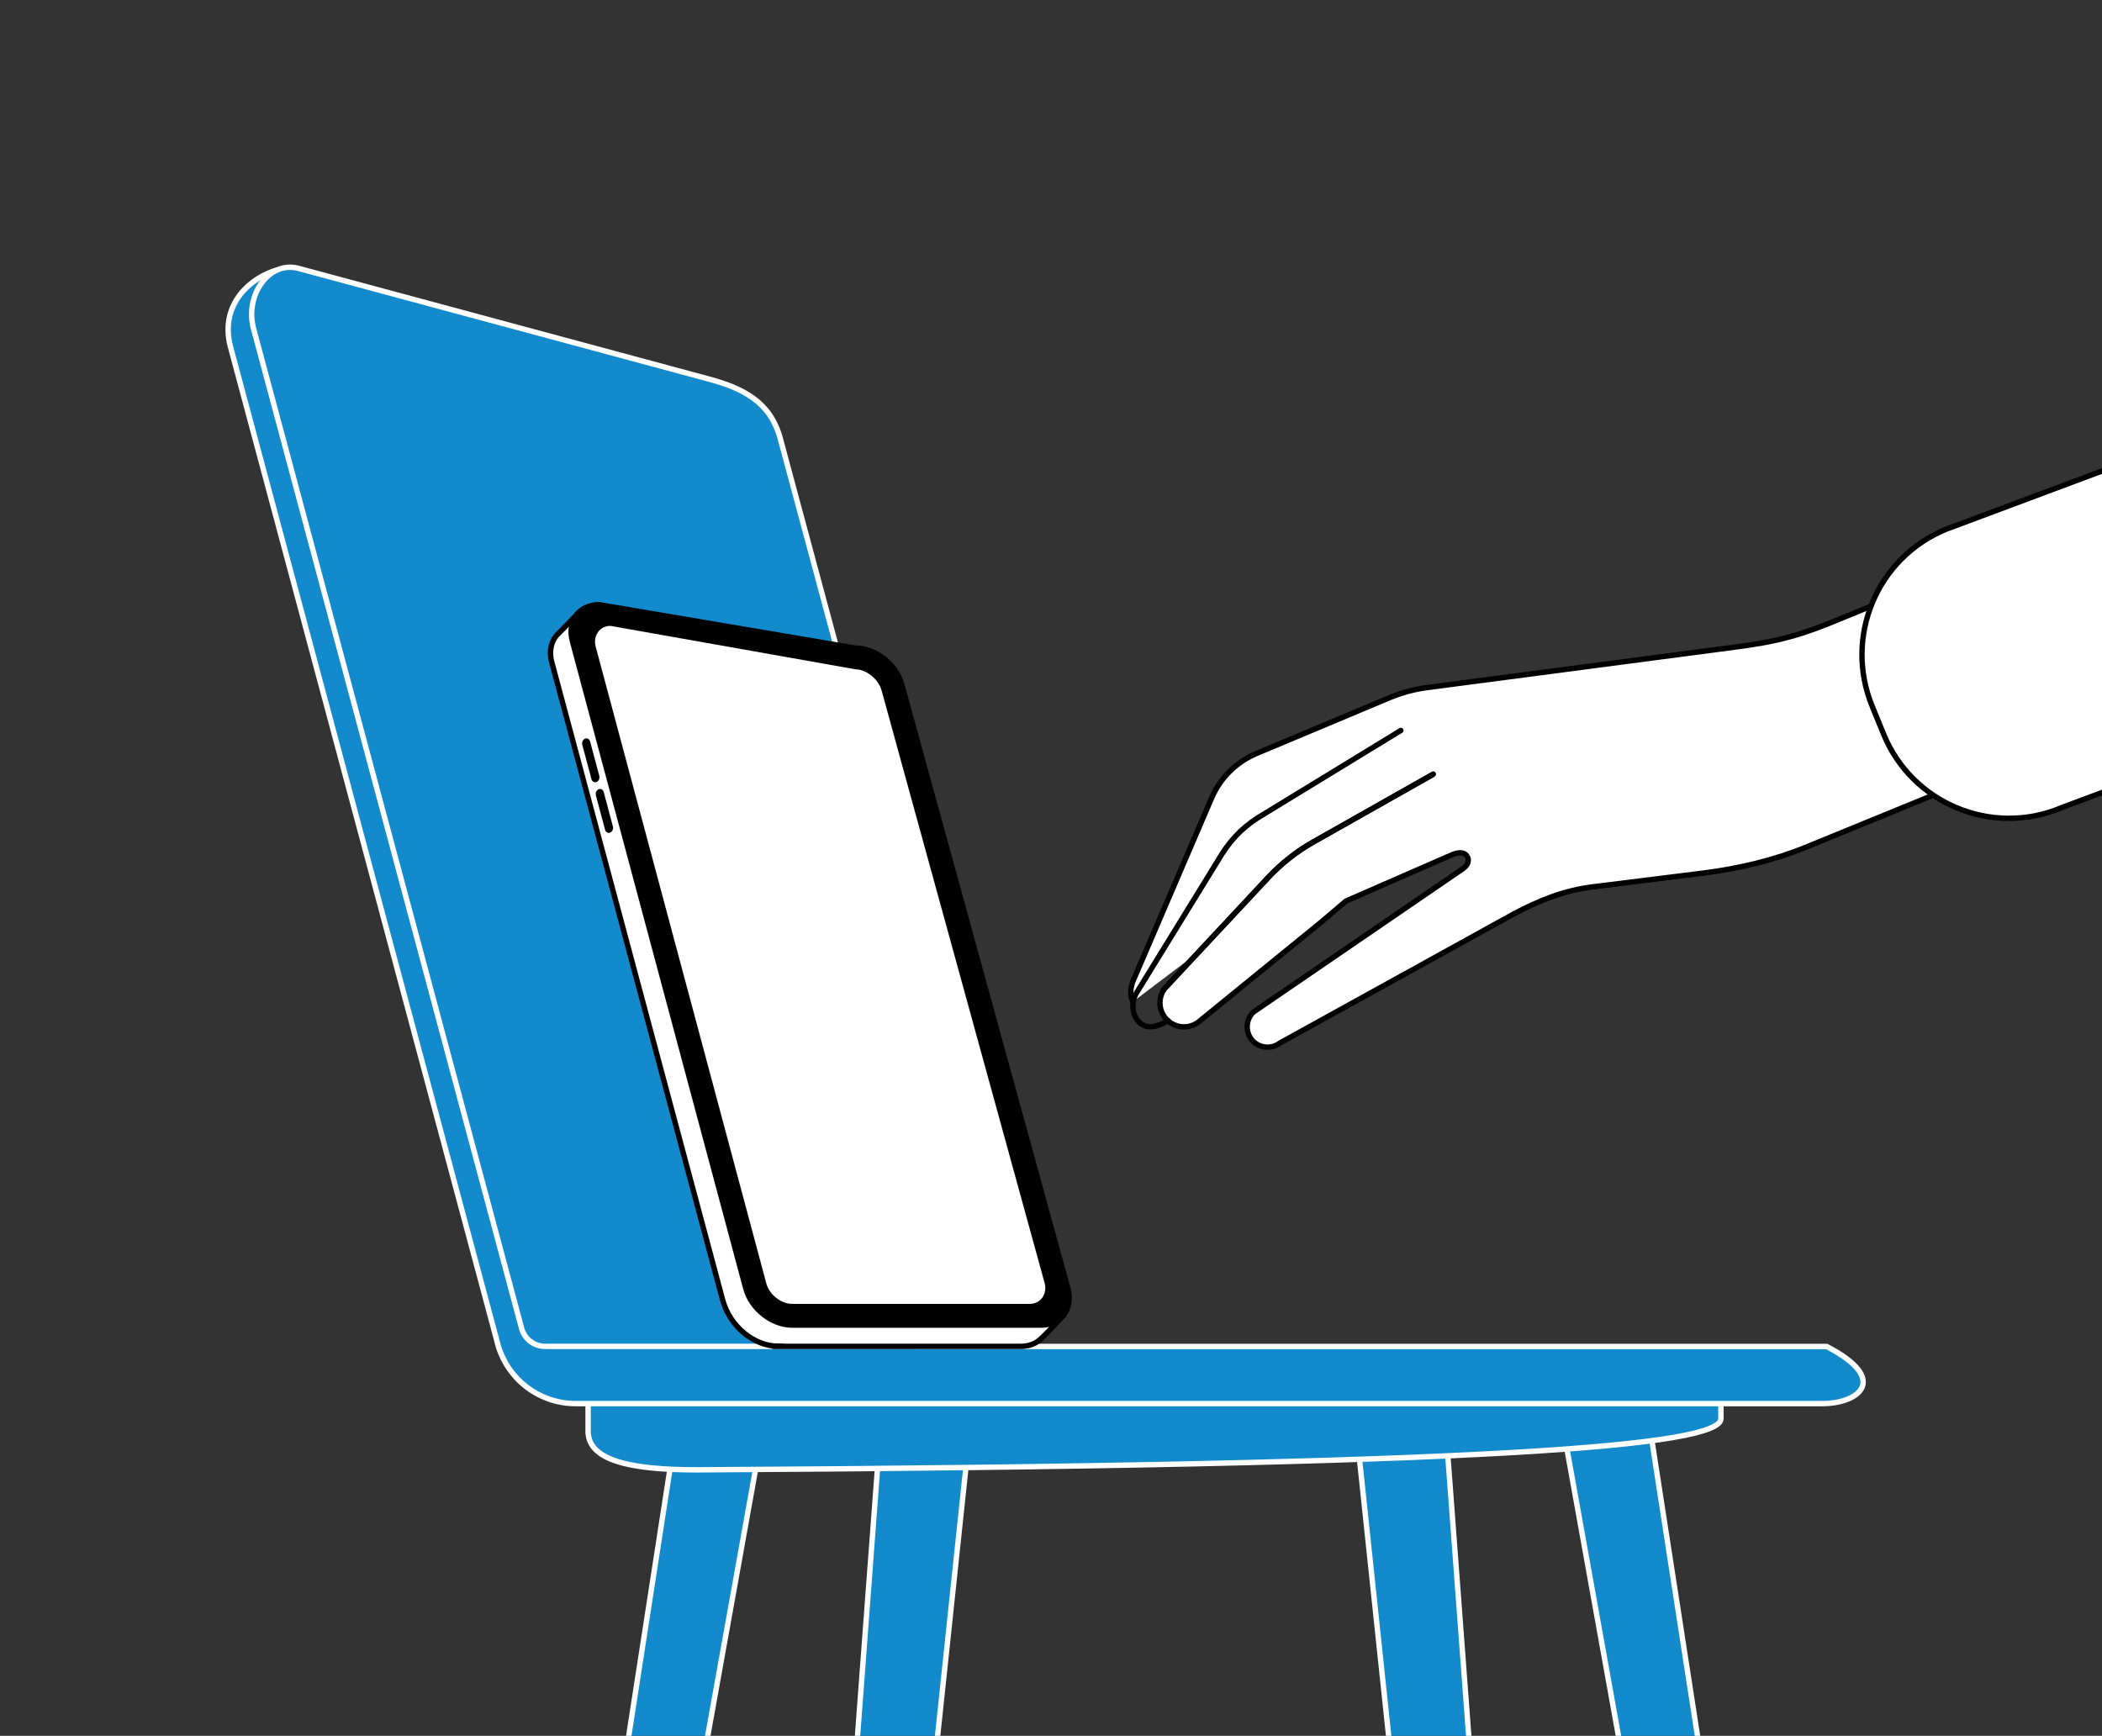 <?xml version="1.0" encoding="UTF-8"?>
<svg id="illustrations" xmlns="http://www.w3.org/2000/svg" xmlns:xlink="http://www.w3.org/1999/xlink" viewBox="0 0 171.6 141.73">
  <rect x="0" y="0" width="171.6" height="141.73" fill="#333333" stroke="none"/>
  <defs>
    <style>
      .cls-1, .cls-2 {
        fill: none;
      }

      .cls-3, .cls-4 {
        fill: #010101;
      }

      .cls-3, .cls-5, .cls-2 {
        stroke: #010101;
      }

      .cls-3, .cls-5, .cls-2, .cls-6 {
        stroke-width: .44px;
      }

      .cls-3, .cls-5, .cls-6 {
        stroke-miterlimit: 10;
      }

      .cls-5, .cls-7 {
        fill: #fff;
      }

      .cls-2 {
        stroke-linecap: round;
        stroke-linejoin: round;
      }

      .cls-6 {
        fill: #128acb;
        stroke: #fff;
      }

      .cls-8 {
        clip-path: url(#clippath);
      }
    </style>
    <clipPath id="clippath">
      <rect class="cls-1" width="171.6" height="141.73"/>
    </clipPath>
  </defs>
  <g class="cls-8">
    <g>
      <polygon class="cls-6" points="42.19 228.62 37.99 228.11 55.75 113.11 62.9 113.18 42.19 228.62"/>
      <polygon class="cls-6" points="67.55 227.02 63.65 226.81 72.24 111.81 79.69 111.89 67.55 227.02"/>
      <polygon class="cls-6" points="147.72 228.62 151.91 228.11 134.16 113.11 127 113.18 147.72 228.62"/>
      <polygon class="cls-6" points="122.35 227.02 126.25 226.81 117.67 111.81 110.22 111.89 122.35 227.02"/>
      <path class="cls-6" d="M48.01,116.85c0,2.4,3.42,3.16,8.9,3.16,65.3-.36,83.58-1.97,83.58-4.18v-4.99s-92.48.82-92.48.82v5.19Z"/>
    </g>
    <g>
      <path class="cls-6" d="M75.34,109.93l-13.93-74.16c-.73-2.73-3.54-4.94-6.27-4.94l-32.47-8.8c-2.13.58-4.73,2.73-3.88,6.19l21.9,81.72h.02s-.02,0-.02,0c.81,2.66,3.26,4.6,6.17,4.66,0,0,0,0,0,0h102.03s0,0,0,0c2.91-.05,5.36-2,.24-4.66h-73.8Z"/>
      <path class="cls-6" d="M83.64,109.93h-39.14c-.9,0-1.69-.61-1.92-1.48L20.7,26.84c-.73-2.73,1.23-5.53,3.62-4.94l33.48,9.03c2.81.75,5.07,1.85,5.89,4.84l19.95,74.16Z"/>
    </g>
    <g>
      <path class="cls-5" d="M92.49,81.79c-.37-.74-.09-1.52.15-2.02l6.25-14.56c.71-1.69,2.06-3.03,3.76-3.72l10.85-4.55c.98-.4,2.02-.68,3.07-.81l23.5-3.09c3.98-.51,5.87-.76,9.58-2.28l13.42-5.49,5.35,15.31-16.17,6.62-4.76,1.95c-2.69,1.1-5.51,1.76-8.39,2.13l-9.07,1.13c-2.41.3-4.41,1.13-6.49,2.23l-19.05,10.52c-.72.55-1.76.42-2.32-.29h0c-.53-.68-.46-1.65.16-2.24l17.14-11.73c.41-.31.47-.68.32-.95-.16-.29-.51-.46-1.23-.17l-8.68,3.79-2.06,1.75-9.95,8.1c-.75.59-1.81.56-2.52-.08h0c-.79-.71-.88-1.91-.19-2.72l8.36-8.95c1.09-1.17,2.35-2.16,3.74-2.94l9.75-5.51"/>
      <path class="cls-5" d="M168.2,65.98l24.97-9.33-9.32-22.77-24.97,9.33c-5.65,2.31-8.36,8.77-6.05,14.43l.94,2.3c2.31,5.65,8.77,8.36,14.43,6.05Z"/>
      <path class="cls-2" d="M114.36,59.64l-11.69,7.14c-1.39.9-2.35,1.95-3.24,3.48l-6.65,10.81c-.55.9-.31,2.24.61,2.66.84.38,1.96-.41,1.96-.41"/>
      <path class="cls-2" d="M117.01,63.2l-9.75,5.51c-1.39.78-2.65,1.78-3.74,2.94l-8.53,9.15"/>
    </g>
    <g>
      <g>
        <path class="cls-5" d="M63.55,109.93h19.77c.64,0,1.18-.2,1.58-.55.61-.54,1.88-1.94,1.88-1.94l-14.42-50.22c-.44-1.64-2.13-2.98-3.77-2.98l-21.42-4.15s-1.18,1.25-1.58,1.63c-.57.54-.8,1.4-.54,2.37l13.95,52.07c.62,2.22,2.61,3.76,4.56,3.76Z"/>
        <path class="cls-4" d="M47.54,60.83c-.06-.21.04-.45.22-.52s.37.03.42.25l.74,2.77c.06.21-.04.45-.22.52s-.37-.03-.42-.25l-.74-2.77Z"/>
        <path class="cls-4" d="M48.65,64.96c-.06-.21.04-.45.22-.52s.37.03.42.25l.74,2.77c.06.21-.04.45-.22.52s-.37-.03-.42-.25l-.74-2.77Z"/>
        <path class="cls-3" d="M64.66,108.19h20.34c1.64,0,2.62-1.33,2.18-2.98l-13.56-49.31c-.44-1.64-2.13-2.98-3.77-2.98l-20.94-3.55c-1.64,0-2.62,1.33-2.18,2.98l14.16,52.86c.44,1.64,2.13,2.98,3.77,2.98Z"/>
      </g>
      <path class="cls-7" d="M71.96,56.35c-.24-.89-1.24-1.7-2.11-1.7l-20.02-3.55c-.87,0-1.44.81-1.2,1.7,0,0,13.93,51.98,13.93,51.99.25.92,1.2,1.67,2.12,1.67h19.4c.87,0,1.44-.81,1.2-1.7l-13.32-48.42Z"/>
    </g>
  </g>
</svg>